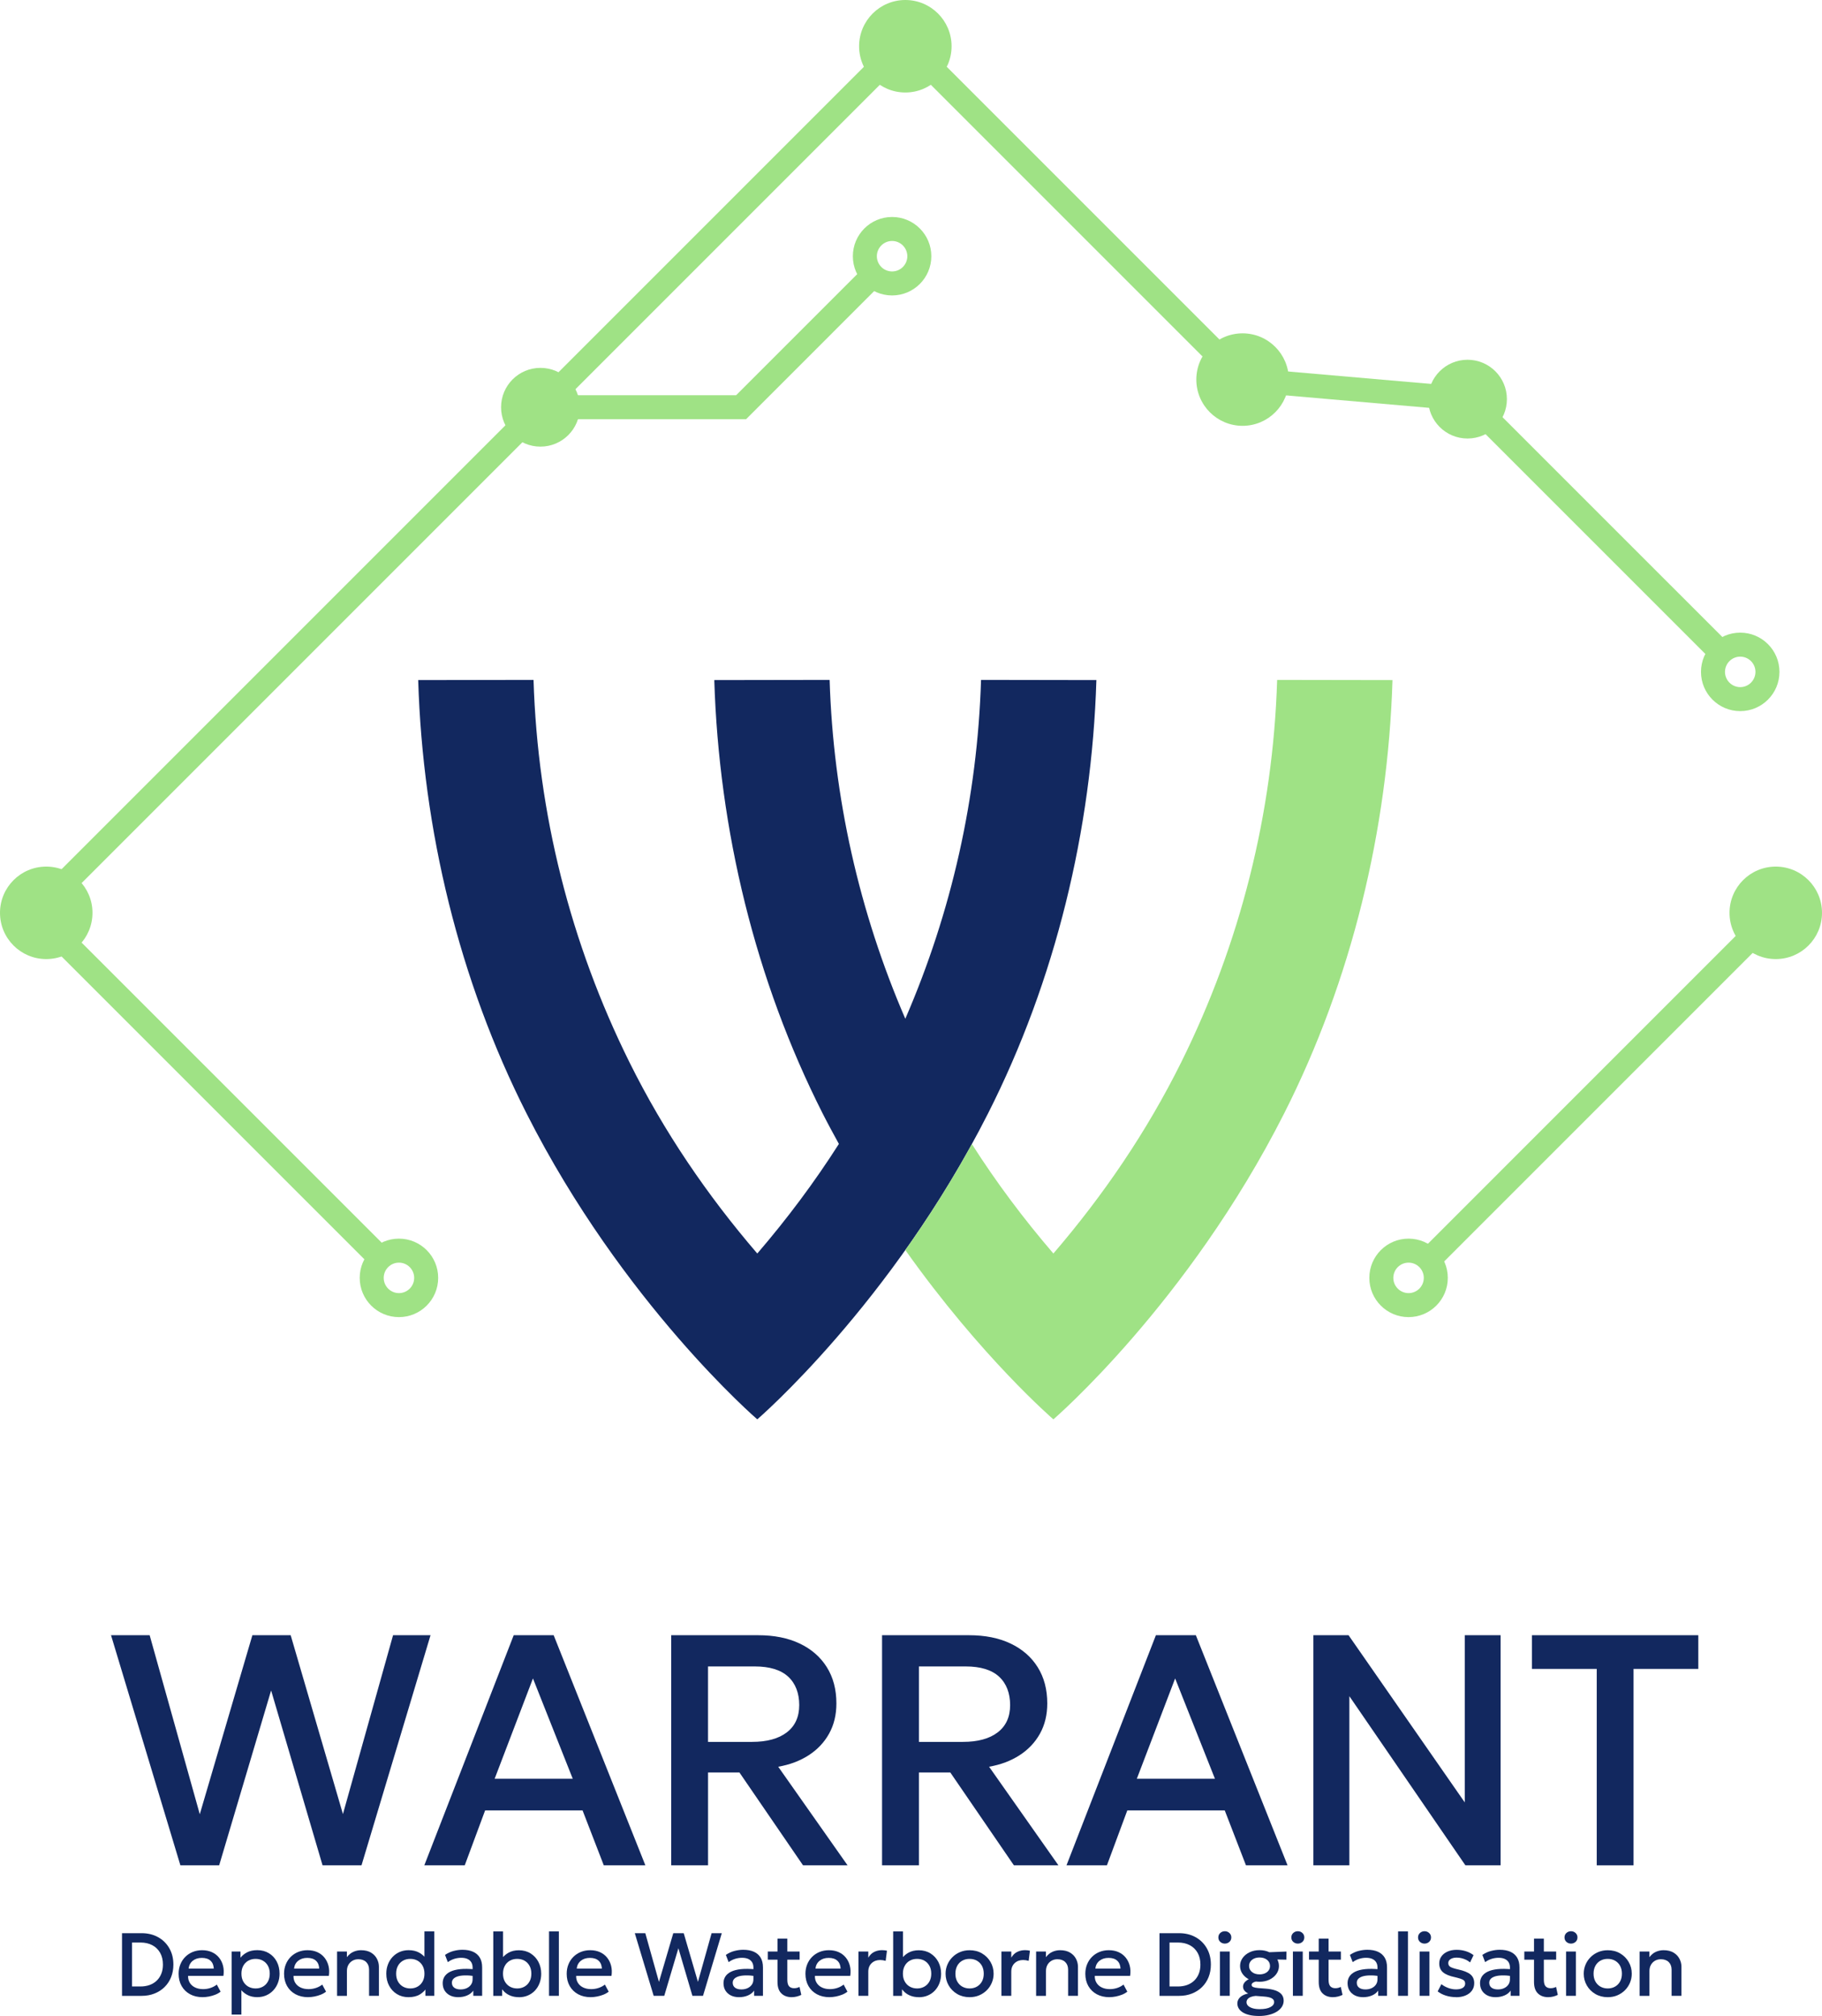 <?xml version="1.0" encoding="UTF-8"?>
<svg id="Layer_2" data-name="Layer 2" xmlns="http://www.w3.org/2000/svg" viewBox="0 0 759.32 840.1">
  <defs>
    <style>
      .cls-1 {
        fill: #12285f;
      }

      .cls-2 {
        fill: none;
        stroke: #9fe285;
        stroke-miterlimit: 10;
        stroke-width: 10px;
      }

      .cls-3 {
        fill: #9fe285;
      }
    </style>
  </defs>
  <g id="Layer_1-2" data-name="Layer 1">
    <g>
      <path class="cls-1" d="M50.85,831.71v-26.11h8.17c2.6,0,4.89.56,6.88,1.67,1.99,1.11,3.55,2.65,4.67,4.62,1.13,1.97,1.69,4.23,1.69,6.79,0,1.9-.32,3.65-.96,5.25-.64,1.6-1.55,2.97-2.73,4.13-1.18,1.16-2.58,2.06-4.2,2.7-1.62.64-3.4.96-5.35.96h-8.17ZM55.03,827.81h3.49c1.41,0,2.68-.21,3.83-.62,1.15-.42,2.14-1.02,2.97-1.82.83-.8,1.46-1.76,1.91-2.88.45-1.12.67-2.4.67-3.81,0-1.9-.39-3.54-1.17-4.91-.78-1.37-1.87-2.43-3.27-3.17-1.41-.74-3.05-1.11-4.94-1.11h-3.49v18.33Z"/>
      <path class="cls-1" d="M84.46,832.27c-1.99,0-3.74-.41-5.24-1.22s-2.68-1.95-3.52-3.42c-.84-1.47-1.26-3.17-1.26-5.11,0-1.42.24-2.73.73-3.93.48-1.2,1.17-2.24,2.05-3.12.88-.88,1.92-1.57,3.11-2.05,1.19-.48,2.48-.73,3.89-.73,1.53,0,2.89.27,4.08.81s2.19,1.3,2.97,2.27c.79.97,1.35,2.1,1.68,3.4.33,1.3.38,2.71.16,4.22h-14.73c-.03,1.11.22,2.07.73,2.9.51.83,1.24,1.47,2.19,1.93.95.46,2.07.69,3.37.69,1.04,0,2.05-.16,3.03-.48.98-.32,1.86-.79,2.66-1.41l1.58,2.95c-.6.48-1.32.9-2.16,1.24-.85.34-1.73.6-2.65.78s-1.81.27-2.67.27ZM78.62,820.37h10.46c-.04-1.39-.48-2.49-1.33-3.28-.85-.8-2.06-1.19-3.63-1.19s-2.78.4-3.78,1.19c-1,.8-1.58,1.89-1.73,3.28Z"/>
      <path class="cls-1" d="M96.53,839.54v-26.3h3.69v2.59c.73-.93,1.67-1.69,2.82-2.28s2.56-.88,4.23-.88c1.8,0,3.4.43,4.8,1.28,1.4.85,2.49,2.01,3.27,3.49.78,1.47,1.17,3.15,1.17,5.03,0,1.36-.22,2.63-.67,3.81-.45,1.19-1.09,2.23-1.91,3.12-.83.89-1.81,1.59-2.95,2.1-1.14.5-2.4.76-3.78.76s-2.71-.26-3.8-.78-2.03-1.22-2.8-2.11v10.16h-4.08ZM106.52,828.63c1.14,0,2.16-.25,3.05-.76.89-.5,1.58-1.22,2.09-2.14.5-.92.76-2.01.76-3.26s-.26-2.35-.76-3.27c-.51-.93-1.21-1.64-2.1-2.14-.89-.5-1.9-.75-3.03-.75s-2.16.25-3.05.75c-.89.5-1.59,1.21-2.1,2.14-.51.93-.76,2.02-.76,3.27s.25,2.34.76,3.26c.51.92,1.21,1.63,2.1,2.14.89.5,1.91.76,3.05.76Z"/>
      <path class="cls-1" d="M128.4,832.27c-1.99,0-3.74-.41-5.24-1.22s-2.68-1.95-3.52-3.42c-.84-1.47-1.26-3.17-1.26-5.11,0-1.42.24-2.73.73-3.93.48-1.2,1.17-2.24,2.05-3.12.88-.88,1.92-1.57,3.11-2.05,1.19-.48,2.48-.73,3.89-.73,1.53,0,2.89.27,4.08.81s2.19,1.3,2.97,2.27,1.35,2.1,1.68,3.4c.33,1.3.38,2.71.16,4.22h-14.73c-.03,1.11.22,2.07.73,2.9.51.83,1.24,1.47,2.19,1.93.95.46,2.07.69,3.37.69,1.04,0,2.05-.16,3.03-.48.98-.32,1.86-.79,2.66-1.41l1.58,2.95c-.6.48-1.32.9-2.16,1.24-.85.34-1.73.6-2.65.78s-1.81.27-2.67.27ZM122.56,820.37h10.46c-.04-1.39-.48-2.49-1.33-3.28-.85-.8-2.06-1.19-3.63-1.19s-2.78.4-3.78,1.19c-1,.8-1.58,1.89-1.73,3.28Z"/>
      <path class="cls-1" d="M140.47,831.71v-18.46h4.1v2.35c.77-1.03,1.67-1.78,2.69-2.23,1.02-.45,2.08-.68,3.17-.68,1.69,0,3.09.34,4.2,1.01,1.11.67,1.93,1.54,2.47,2.59.54,1.06.81,2.14.81,3.26v12.16h-4.1v-10.89c0-1.32-.39-2.38-1.18-3.17s-1.89-1.19-3.29-1.19c-.92,0-1.74.21-2.45.62-.72.41-1.28.98-1.69,1.71-.41.73-.62,1.58-.62,2.55v10.39h-4.1Z"/>
      <path class="cls-1" d="M170.23,832.27c-1.8,0-3.4-.43-4.79-1.28-1.39-.85-2.48-2.01-3.27-3.49-.79-1.47-1.18-3.15-1.18-5.03,0-1.36.22-2.63.67-3.81.45-1.19,1.08-2.23,1.91-3.12.83-.89,1.81-1.59,2.95-2.1,1.14-.5,2.4-.76,3.78-.76,1.68,0,3.13.34,4.36,1.01,1.23.67,2.26,1.6,3.08,2.8l-.86.91v-12.55h4.1v26.86h-3.69v-4.44l.6.93c-.67,1.17-1.63,2.14-2.88,2.91-1.25.77-2.84,1.16-4.77,1.16ZM170.98,828.63c1.14,0,2.16-.25,3.05-.76.89-.5,1.59-1.22,2.1-2.14.51-.92.76-2.01.76-3.26s-.26-2.35-.76-3.27c-.51-.93-1.21-1.64-2.1-2.14-.89-.5-1.91-.75-3.05-.75s-2.16.25-3.04.75c-.88.5-1.58,1.21-2.09,2.14-.51.93-.76,2.02-.76,3.27s.25,2.34.76,3.26c.51.92,1.21,1.63,2.1,2.14.89.5,1.9.76,3.03.76Z"/>
      <path class="cls-1" d="M190.95,832.27c-1.28,0-2.41-.24-3.38-.72-.97-.48-1.72-1.16-2.27-2.03-.54-.88-.81-1.91-.81-3.11,0-1.01.25-1.92.76-2.73.51-.81,1.3-1.49,2.38-2.02,1.08-.53,2.46-.89,4.15-1.07s3.72-.15,6.1.08l.07,2.83c-1.69-.24-3.15-.34-4.36-.3-1.22.04-2.22.19-2.99.46-.78.27-1.35.62-1.72,1.06s-.55.95-.55,1.52c0,.89.32,1.58.96,2.07.64.48,1.52.73,2.64.73.96,0,1.82-.17,2.57-.52.76-.35,1.36-.84,1.8-1.47.44-.63.66-1.38.66-2.24v-4.9c0-.82-.17-1.53-.52-2.14-.35-.6-.88-1.07-1.59-1.41-.71-.34-1.59-.5-2.65-.5-.97,0-1.93.15-2.87.44-.94.29-1.85.75-2.7,1.37l-1.16-3.02c1.16-.78,2.36-1.34,3.62-1.66,1.26-.32,2.46-.48,3.62-.48,1.72,0,3.19.27,4.41.81,1.22.54,2.17,1.36,2.83,2.44.66,1.09.99,2.46.99,4.11v11.84h-3.69v-2.18c-.62.88-1.49,1.56-2.59,2.03-1.11.47-2.34.71-3.71.71Z"/>
      <path class="cls-1" d="M216.3,832.27c-1.23,0-2.34-.18-3.33-.54s-1.84-.86-2.56-1.5-1.31-1.38-1.75-2.21l.6-.91v4.61h-3.69v-26.86h4.08v12.65l-.84-.91c.82-1.19,1.85-2.14,3.08-2.84s2.69-1.05,4.36-1.05c1.84,0,3.46.44,4.86,1.31,1.4.88,2.49,2.05,3.27,3.53.78,1.48,1.17,3.13,1.17,4.94,0,1.4-.23,2.7-.68,3.9s-1.09,2.23-1.91,3.11-1.8,1.56-2.93,2.05c-1.13.49-2.38.74-3.73.74ZM215.55,828.63c1.13,0,2.14-.25,3.03-.76.89-.5,1.59-1.22,2.1-2.14.51-.92.76-2.01.76-3.26s-.25-2.35-.76-3.27-1.2-1.64-2.09-2.14c-.89-.5-1.91-.75-3.05-.75s-2.16.25-3.05.75c-.89.5-1.59,1.21-2.1,2.14-.51.93-.76,2.02-.76,3.27s.25,2.34.76,3.26c.51.92,1.21,1.63,2.1,2.14.89.5,1.91.76,3.05.76Z"/>
      <path class="cls-1" d="M228.81,831.71v-26.86h4.1v26.86h-4.1Z"/>
      <path class="cls-1" d="M246.19,832.27c-1.99,0-3.74-.41-5.24-1.22s-2.68-1.95-3.52-3.42c-.84-1.47-1.26-3.17-1.26-5.11,0-1.42.24-2.73.73-3.93.48-1.2,1.17-2.24,2.05-3.12.88-.88,1.92-1.57,3.11-2.05,1.19-.48,2.48-.73,3.89-.73,1.53,0,2.89.27,4.08.81s2.19,1.3,2.97,2.27,1.35,2.1,1.68,3.4c.33,1.3.38,2.71.16,4.22h-14.73c-.03,1.11.22,2.07.73,2.9.51.83,1.24,1.47,2.19,1.93.95.46,2.07.69,3.37.69,1.04,0,2.05-.16,3.03-.48.98-.32,1.86-.79,2.66-1.41l1.58,2.95c-.6.48-1.32.9-2.16,1.24-.85.34-1.73.6-2.65.78s-1.81.27-2.67.27ZM240.36,820.37h10.46c-.04-1.39-.48-2.49-1.33-3.28-.85-.8-2.06-1.19-3.63-1.19s-2.78.4-3.78,1.19c-1,.8-1.58,1.89-1.73,3.28Z"/>
      <path class="cls-1" d="M272.42,831.71l-7.87-26.11h4.38l5.69,20.31,5.97-20.31h4.35l5.93,20.29,5.69-20.29h4.25l-7.83,26.11h-4.42l-5.84-19.84-5.89,19.84h-4.4Z"/>
      <path class="cls-1" d="M307.98,832.27c-1.28,0-2.41-.24-3.38-.72-.97-.48-1.72-1.16-2.27-2.03-.54-.88-.81-1.91-.81-3.11,0-1.01.25-1.92.76-2.73.51-.81,1.3-1.49,2.38-2.02,1.08-.53,2.46-.89,4.15-1.07s3.72-.15,6.1.08l.07,2.83c-1.69-.24-3.15-.34-4.36-.3-1.22.04-2.22.19-2.99.46-.78.27-1.35.62-1.72,1.06s-.55.95-.55,1.52c0,.89.32,1.58.96,2.07.64.48,1.52.73,2.64.73.96,0,1.82-.17,2.57-.52.76-.35,1.36-.84,1.8-1.47.44-.63.66-1.38.66-2.24v-4.9c0-.82-.17-1.53-.52-2.14-.35-.6-.88-1.07-1.59-1.41-.71-.34-1.59-.5-2.65-.5-.97,0-1.93.15-2.87.44-.94.29-1.85.75-2.7,1.37l-1.16-3.02c1.16-.78,2.36-1.34,3.62-1.66,1.26-.32,2.46-.48,3.62-.48,1.72,0,3.19.27,4.41.81,1.22.54,2.17,1.36,2.83,2.44.66,1.09.99,2.46.99,4.11v11.84h-3.69v-2.18c-.62.88-1.49,1.56-2.59,2.03-1.11.47-2.34.71-3.71.71Z"/>
      <path class="cls-1" d="M319.98,816.64v-3.39h4.59v3.39h-4.59ZM329.97,832.27c-1.8,0-3.25-.52-4.33-1.57-1.08-1.04-1.62-2.64-1.62-4.79v-18.05h4.1v5.39h5.13v3.39h-5.13v8.37c0,1.29.25,2.2.74,2.73s1.18.79,2.08.79c.44,0,.85-.05,1.23-.15s.73-.23,1.04-.39l.73,3.32c-.53.27-1.15.5-1.84.68s-1.4.27-2.14.27Z"/>
      <path class="cls-1" d="M345.69,832.27c-1.99,0-3.74-.41-5.24-1.22s-2.68-1.95-3.52-3.42c-.84-1.47-1.26-3.17-1.26-5.11,0-1.42.24-2.73.73-3.93.48-1.2,1.17-2.24,2.05-3.12.88-.88,1.92-1.57,3.11-2.05,1.19-.48,2.48-.73,3.89-.73,1.53,0,2.89.27,4.08.81s2.19,1.3,2.97,2.27c.79.97,1.35,2.1,1.68,3.4.33,1.3.38,2.71.16,4.22h-14.73c-.03,1.11.22,2.07.73,2.9.51.83,1.24,1.47,2.19,1.93.95.46,2.07.69,3.37.69,1.04,0,2.05-.16,3.03-.48.98-.32,1.86-.79,2.66-1.41l1.58,2.95c-.6.48-1.32.9-2.16,1.24-.85.34-1.73.6-2.65.78s-1.81.27-2.67.27ZM339.86,820.37h10.46c-.04-1.39-.48-2.49-1.33-3.28-.85-.8-2.06-1.19-3.63-1.19s-2.78.4-3.78,1.19c-1,.8-1.58,1.89-1.73,3.28Z"/>
      <path class="cls-1" d="M357.76,831.71v-18.46h4.1v2.55c.7-1.16,1.54-1.97,2.54-2.43.99-.47,2.06-.7,3.21-.7.37,0,.73.02,1.06.06.34.04.66.09.97.17l-.54,4.23c-.37-.11-.75-.2-1.14-.26-.39-.06-.77-.09-1.16-.09-1.43,0-2.61.44-3.54,1.31-.93.88-1.4,2.07-1.4,3.57v10.05h-4.1Z"/>
      <path class="cls-1" d="M382.96,832.27c-1.23,0-2.34-.18-3.33-.54s-1.84-.86-2.56-1.5-1.31-1.38-1.75-2.21l.6-.91v4.61h-3.69v-26.86h4.08v12.65l-.84-.91c.82-1.19,1.85-2.14,3.08-2.84s2.69-1.05,4.36-1.05c1.84,0,3.46.44,4.86,1.31,1.4.88,2.49,2.05,3.27,3.53.78,1.48,1.17,3.13,1.17,4.94,0,1.4-.23,2.7-.68,3.9s-1.09,2.23-1.91,3.11-1.8,1.56-2.93,2.05c-1.13.49-2.38.74-3.73.74ZM382.21,828.63c1.13,0,2.14-.25,3.03-.76.89-.5,1.59-1.22,2.1-2.14.51-.92.76-2.01.76-3.26s-.25-2.35-.76-3.27-1.2-1.64-2.09-2.14c-.89-.5-1.91-.75-3.05-.75s-2.16.25-3.05.75c-.89.5-1.59,1.21-2.1,2.14-.51.93-.76,2.02-.76,3.27s.25,2.34.76,3.26c.51.92,1.21,1.63,2.1,2.14.89.5,1.91.76,3.05.76Z"/>
      <path class="cls-1" d="M404.07,832.27c-1.93,0-3.65-.45-5.16-1.33-1.51-.89-2.7-2.08-3.55-3.56-.86-1.49-1.29-3.12-1.29-4.9,0-1.32.25-2.56.74-3.74s1.19-2.22,2.09-3.12c.9-.91,1.96-1.62,3.18-2.14,1.22-.52,2.55-.78,4.01-.78,1.93,0,3.65.44,5.16,1.33,1.51.89,2.69,2.08,3.55,3.56.86,1.49,1.29,3.12,1.29,4.9,0,1.31-.25,2.55-.74,3.73-.49,1.18-1.18,2.23-2.08,3.13s-1.95,1.62-3.17,2.14c-1.22.52-2.56.78-4.03.78ZM404.07,828.63c1.14,0,2.16-.25,3.05-.76.89-.5,1.59-1.22,2.1-2.14.51-.92.76-2.01.76-3.26s-.26-2.35-.76-3.27c-.51-.93-1.21-1.64-2.1-2.14-.89-.5-1.91-.75-3.05-.75s-2.16.25-3.05.75c-.89.5-1.59,1.21-2.09,2.14-.5.93-.76,2.02-.76,3.27s.25,2.34.76,3.26c.51.92,1.21,1.63,2.1,2.14.89.5,1.9.76,3.03.76Z"/>
      <path class="cls-1" d="M417.35,831.71v-18.46h4.1v2.55c.7-1.16,1.54-1.97,2.54-2.43.99-.47,2.06-.7,3.21-.7.37,0,.73.02,1.06.06.34.04.66.09.97.17l-.54,4.23c-.37-.11-.75-.2-1.14-.26-.39-.06-.77-.09-1.16-.09-1.43,0-2.61.44-3.54,1.31-.93.88-1.4,2.07-1.4,3.57v10.05h-4.1Z"/>
      <path class="cls-1" d="M431.8,831.71v-18.46h4.1v2.35c.77-1.03,1.67-1.78,2.69-2.23,1.02-.45,2.08-.68,3.17-.68,1.69,0,3.09.34,4.2,1.01,1.11.67,1.93,1.54,2.47,2.59.54,1.06.81,2.14.81,3.26v12.16h-4.1v-10.89c0-1.32-.39-2.38-1.18-3.17s-1.89-1.19-3.29-1.19c-.92,0-1.74.21-2.45.62-.72.41-1.28.98-1.69,1.71-.41.73-.62,1.58-.62,2.55v10.39h-4.1Z"/>
      <path class="cls-1" d="M462.33,832.27c-1.99,0-3.74-.41-5.24-1.22s-2.68-1.95-3.52-3.42c-.84-1.47-1.26-3.17-1.26-5.11,0-1.42.24-2.73.73-3.93.48-1.2,1.17-2.24,2.05-3.12.88-.88,1.92-1.57,3.11-2.05,1.19-.48,2.48-.73,3.89-.73,1.53,0,2.89.27,4.08.81s2.19,1.3,2.97,2.27,1.35,2.1,1.68,3.4c.33,1.3.38,2.71.16,4.22h-14.73c-.03,1.11.22,2.07.73,2.9.51.83,1.24,1.47,2.19,1.93.95.46,2.07.69,3.37.69,1.04,0,2.05-.16,3.03-.48.98-.32,1.86-.79,2.66-1.41l1.58,2.95c-.6.48-1.32.9-2.16,1.24-.85.34-1.73.6-2.65.78s-1.81.27-2.67.27ZM456.5,820.37h10.46c-.04-1.39-.48-2.49-1.33-3.28-.85-.8-2.06-1.19-3.63-1.19s-2.78.4-3.78,1.19c-1,.8-1.58,1.89-1.73,3.28Z"/>
      <path class="cls-1" d="M483.22,831.71v-26.11h8.17c2.6,0,4.89.56,6.88,1.67,1.99,1.11,3.55,2.65,4.67,4.62,1.13,1.97,1.69,4.23,1.69,6.79,0,1.9-.32,3.65-.96,5.25-.64,1.6-1.55,2.97-2.73,4.13-1.18,1.16-2.58,2.06-4.2,2.7-1.62.64-3.4.96-5.35.96h-8.17ZM487.4,827.81h3.49c1.41,0,2.68-.21,3.83-.62,1.15-.42,2.14-1.02,2.97-1.82.83-.8,1.46-1.76,1.91-2.88.45-1.12.67-2.4.67-3.81,0-1.9-.39-3.54-1.17-4.91s-1.87-2.43-3.27-3.17c-1.41-.74-3.05-1.11-4.94-1.11h-3.49v18.33Z"/>
      <path class="cls-1" d="M510.45,809.94c-.73,0-1.37-.24-1.9-.71-.53-.47-.8-1.09-.8-1.86s.27-1.38.8-1.86c.53-.48,1.17-.72,1.9-.72s1.37.24,1.9.72c.53.48.8,1.1.8,1.86s-.27,1.39-.8,1.86c-.53.47-1.17.71-1.9.71ZM508.4,831.71v-18.46h4.1v18.46h-4.1Z"/>
      <path class="cls-1" d="M524.63,840.1c-1.38,0-2.62-.12-3.73-.36s-2.05-.59-2.83-1.05c-.78-.46-1.37-1.01-1.78-1.66-.41-.65-.62-1.37-.62-2.16,0-.63.17-1.23.51-1.79.34-.56.85-1.04,1.53-1.44s1.51-.71,2.49-.9c-.73-.37-1.28-.8-1.63-1.27-.35-.47-.53-1.01-.53-1.62,0-.52.15-1.02.46-1.48s.74-.88,1.31-1.25,1.23-.67,2.01-.9c.77-.24,1.62-.37,2.55-.41l.9,1.79c-.77-.01-1.43.05-1.97.18-.54.13-.96.31-1.25.54-.29.23-.44.51-.44.83,0,.42.24.73.73.92s1.17.33,2.05.4l3.17.24c1.55.12,2.88.38,3.98.76,1.1.39,1.95.93,2.54,1.62.59.7.89,1.58.89,2.65,0,.91-.25,1.75-.74,2.53-.49.78-1.19,1.45-2.11,2.02-.91.57-2,1.02-3.27,1.34-1.27.32-2.67.48-4.22.48ZM524.91,825.85c-1.54,0-2.93-.29-4.15-.88-1.22-.58-2.19-1.37-2.9-2.37-.71-.99-1.06-2.11-1.06-3.34s.36-2.34,1.07-3.34c.71-.99,1.68-1.78,2.91-2.37s2.6-.88,4.13-.88,2.9.29,4.12.88c1.22.58,2.19,1.37,2.9,2.37.71,1,1.07,2.11,1.07,3.34s-.35,2.33-1.06,3.32c-.71,1-1.67,1.79-2.89,2.38-1.22.59-2.6.89-4.14.89ZM525.04,837.26c1.85,0,3.31-.28,4.37-.83,1.06-.55,1.59-1.27,1.59-2.15,0-.67-.35-1.19-1.06-1.57-.71-.37-1.79-.61-3.24-.71l-3.39-.26c-.8.06-1.48.21-2.06.45-.58.24-1.02.54-1.31.91-.3.37-.45.8-.45,1.27,0,.57.22,1.08.67,1.51.45.44,1.09.77,1.92,1.02s1.82.36,2.97.36ZM524.91,822.77c.85,0,1.6-.15,2.26-.44.66-.29,1.17-.7,1.55-1.23s.56-1.14.56-1.84c0-1.04-.41-1.89-1.22-2.55-.81-.65-1.86-.98-3.14-.98-.86,0-1.61.15-2.27.45-.65.3-1.17.71-1.54,1.24-.37.53-.56,1.14-.56,1.84,0,1.03.41,1.87,1.22,2.53.81.65,1.86.98,3.14.98ZM527.78,816.49l-1.53-2.85,9.9-.39-.04,3.39-8.34-.15Z"/>
      <path class="cls-1" d="M540.87,809.94c-.73,0-1.37-.24-1.9-.71-.53-.47-.8-1.09-.8-1.86s.27-1.38.8-1.86c.53-.48,1.17-.72,1.9-.72s1.37.24,1.9.72c.53.48.8,1.1.8,1.86s-.27,1.39-.8,1.86c-.53.47-1.17.71-1.9.71ZM538.82,831.71v-18.46h4.1v18.46h-4.1Z"/>
      <path class="cls-1" d="M545.53,816.64v-3.39h4.59v3.39h-4.59ZM555.53,832.27c-1.8,0-3.25-.52-4.33-1.57-1.08-1.04-1.62-2.64-1.62-4.79v-18.05h4.1v5.39h5.13v3.39h-5.13v8.37c0,1.29.25,2.2.74,2.73s1.18.79,2.08.79c.44,0,.85-.05,1.23-.15s.73-.23,1.04-.39l.73,3.32c-.53.27-1.15.5-1.84.68s-1.4.27-2.14.27Z"/>
      <path class="cls-1" d="M568.06,832.27c-1.28,0-2.41-.24-3.38-.72-.97-.48-1.72-1.16-2.27-2.03-.54-.88-.81-1.91-.81-3.11,0-1.01.25-1.92.76-2.73.51-.81,1.3-1.49,2.38-2.02,1.08-.53,2.46-.89,4.15-1.07s3.72-.15,6.1.08l.07,2.83c-1.69-.24-3.15-.34-4.36-.3-1.22.04-2.22.19-2.99.46-.78.27-1.35.62-1.72,1.06s-.55.95-.55,1.52c0,.89.32,1.58.96,2.07.64.48,1.52.73,2.64.73.96,0,1.82-.17,2.57-.52.76-.35,1.36-.84,1.8-1.47.44-.63.66-1.38.66-2.24v-4.9c0-.82-.17-1.53-.52-2.14-.35-.6-.88-1.07-1.59-1.41-.71-.34-1.59-.5-2.65-.5-.97,0-1.93.15-2.87.44-.94.29-1.85.75-2.7,1.37l-1.16-3.02c1.16-.78,2.36-1.34,3.62-1.66,1.26-.32,2.46-.48,3.62-.48,1.72,0,3.19.27,4.41.81,1.22.54,2.17,1.36,2.83,2.44.66,1.09.99,2.46.99,4.11v11.84h-3.69v-2.18c-.62.88-1.49,1.56-2.59,2.03-1.11.47-2.34.71-3.71.71Z"/>
      <path class="cls-1" d="M582.66,831.71v-26.86h4.1v26.86h-4.1Z"/>
      <path class="cls-1" d="M593.67,809.94c-.73,0-1.37-.24-1.9-.71-.53-.47-.8-1.09-.8-1.86s.27-1.38.8-1.86c.53-.48,1.17-.72,1.9-.72s1.37.24,1.9.72c.53.48.8,1.1.8,1.86s-.27,1.39-.8,1.86c-.53.47-1.17.71-1.9.71ZM591.62,831.71v-18.46h4.1v18.46h-4.1Z"/>
      <path class="cls-1" d="M606.8,832.25c-1.53,0-2.96-.22-4.29-.65-1.33-.43-2.45-1.02-3.36-1.75l1.55-3c.86.67,1.82,1.2,2.9,1.59,1.08.39,2.14.58,3.18.58,1.21,0,2.14-.21,2.82-.63.67-.42,1.01-1.01,1.01-1.77s-.29-1.25-.87-1.59-1.68-.7-3.29-1.07c-2.33-.48-4.01-1.17-5.06-2.06-1.05-.89-1.58-2.12-1.58-3.7,0-1.11.31-2.09.92-2.94s1.46-1.52,2.55-2,2.33-.73,3.75-.73,2.68.2,3.9.59c1.22.39,2.28.94,3.17,1.65l-1.45,3.02c-.46-.41-1-.76-1.6-1.06s-1.25-.53-1.93-.7c-.68-.17-1.35-.25-2.02-.25-1.04,0-1.89.2-2.55.61-.65.4-.98.96-.98,1.67s.31,1.28.93,1.62c.62.35,1.69.7,3.21,1.04,2.39.52,4.1,1.22,5.13,2.09,1.03.87,1.55,2.08,1.55,3.62,0,1.18-.32,2.21-.95,3.09s-1.52,1.56-2.66,2.04c-1.14.48-2.46.73-3.96.73Z"/>
      <path class="cls-1" d="M623.26,832.27c-1.28,0-2.41-.24-3.38-.72-.97-.48-1.72-1.16-2.27-2.03-.54-.88-.81-1.91-.81-3.11,0-1.01.25-1.92.76-2.73.51-.81,1.3-1.49,2.38-2.02,1.08-.53,2.46-.89,4.15-1.07s3.72-.15,6.1.08l.07,2.83c-1.69-.24-3.15-.34-4.36-.3-1.22.04-2.22.19-2.99.46-.78.27-1.35.62-1.72,1.06s-.55.95-.55,1.52c0,.89.32,1.58.96,2.07.64.48,1.52.73,2.64.73.96,0,1.82-.17,2.57-.52.76-.35,1.36-.84,1.8-1.47.44-.63.66-1.38.66-2.24v-4.9c0-.82-.17-1.53-.52-2.14-.35-.6-.88-1.07-1.59-1.41-.71-.34-1.59-.5-2.65-.5-.97,0-1.93.15-2.87.44-.94.29-1.85.75-2.7,1.37l-1.16-3.02c1.16-.78,2.36-1.34,3.62-1.66,1.26-.32,2.46-.48,3.62-.48,1.72,0,3.19.27,4.41.81,1.22.54,2.17,1.36,2.83,2.44.66,1.09.99,2.46.99,4.11v11.84h-3.69v-2.18c-.62.88-1.49,1.56-2.59,2.03-1.11.47-2.34.71-3.71.71Z"/>
      <path class="cls-1" d="M635.26,816.64v-3.39h4.59v3.39h-4.59ZM645.25,832.27c-1.8,0-3.25-.52-4.33-1.57-1.08-1.04-1.62-2.64-1.62-4.79v-18.05h4.1v5.39h5.13v3.39h-5.13v8.37c0,1.29.25,2.2.74,2.73s1.18.79,2.08.79c.44,0,.85-.05,1.23-.15s.73-.23,1.04-.39l.73,3.32c-.53.27-1.15.5-1.84.68s-1.4.27-2.14.27Z"/>
      <path class="cls-1" d="M654.71,809.94c-.73,0-1.37-.24-1.9-.71-.53-.47-.8-1.09-.8-1.86s.27-1.38.8-1.86c.53-.48,1.17-.72,1.9-.72s1.37.24,1.9.72c.53.48.8,1.1.8,1.86s-.27,1.39-.8,1.86c-.53.47-1.17.71-1.9.71ZM652.66,831.71v-18.46h4.1v18.46h-4.1Z"/>
      <path class="cls-1" d="M670.02,832.27c-1.93,0-3.65-.45-5.16-1.33-1.51-.89-2.7-2.08-3.55-3.56-.86-1.49-1.29-3.12-1.29-4.9,0-1.32.25-2.56.74-3.74s1.19-2.22,2.09-3.12c.9-.91,1.96-1.62,3.18-2.14,1.22-.52,2.55-.78,4.01-.78,1.93,0,3.65.44,5.16,1.33,1.51.89,2.69,2.08,3.55,3.56.86,1.49,1.29,3.12,1.29,4.9,0,1.31-.25,2.55-.74,3.73-.49,1.18-1.18,2.23-2.08,3.13s-1.95,1.62-3.17,2.14c-1.22.52-2.56.78-4.03.78ZM670.02,828.63c1.14,0,2.16-.25,3.05-.76.89-.5,1.59-1.22,2.1-2.14.51-.92.76-2.01.76-3.26s-.26-2.35-.76-3.27c-.51-.93-1.21-1.64-2.1-2.14-.89-.5-1.91-.75-3.05-.75s-2.16.25-3.05.75c-.89.5-1.59,1.21-2.09,2.14-.5.93-.76,2.02-.76,3.27s.25,2.34.76,3.26c.51.92,1.21,1.63,2.1,2.14.89.5,1.9.76,3.03.76Z"/>
      <path class="cls-1" d="M683.3,831.71v-18.46h4.1v2.35c.77-1.03,1.67-1.78,2.69-2.23,1.02-.45,2.08-.68,3.17-.68,1.69,0,3.09.34,4.2,1.01,1.11.67,1.93,1.54,2.47,2.59.54,1.06.81,2.14.81,3.26v12.16h-4.1v-10.89c0-1.32-.39-2.38-1.18-3.17s-1.89-1.19-3.29-1.19c-.92,0-1.74.21-2.45.62-.72.41-1.28.98-1.69,1.71-.41.73-.62,1.58-.62,2.55v10.39h-4.1Z"/>
    </g>
    <g>
      <path class="cls-1" d="M75.18,777.33l-28.91-95.9h16.1l20.89,74.6,21.92-74.6h15.96l21.78,74.53,20.89-74.53h15.62l-28.77,95.9h-16.23l-21.44-72.88-21.65,72.88h-16.17Z"/>
      <path class="cls-1" d="M176.83,777.33l37.26-95.9h16.65l38.22,95.9h-17.33l-8.84-22.88h-40.62l-8.49,22.88h-16.85ZM206.15,741.23h32.54l-16.58-41.79-15.96,41.79Z"/>
      <path class="cls-1" d="M279.72,777.33v-95.9h36.24c6.67,0,12.43,1.15,17.3,3.46,4.86,2.31,8.63,5.58,11.3,9.83,2.67,4.25,4.01,9.29,4.01,15.14,0,4.75-1.02,8.95-3.05,12.6-2.03,3.65-4.88,6.66-8.53,9.01-3.65,2.35-7.88,3.94-12.67,4.76l28.91,41.1h-18.56l-26.51-38.7h-13.08v38.7h-15.34ZM295.06,725.88h18.36c6.21,0,11.04-1.32,14.49-3.97,3.45-2.65,5.17-6.44,5.17-11.37s-1.54-9.02-4.62-11.85c-3.08-2.83-7.73-4.25-13.94-4.25h-19.45v31.44Z"/>
      <path class="cls-1" d="M367.6,777.33v-95.9h36.24c6.67,0,12.43,1.15,17.3,3.46,4.86,2.31,8.63,5.58,11.3,9.83,2.67,4.25,4.01,9.29,4.01,15.14,0,4.75-1.02,8.95-3.05,12.6-2.03,3.65-4.88,6.66-8.53,9.01-3.65,2.35-7.88,3.94-12.67,4.76l28.91,41.1h-18.56l-26.51-38.7h-13.08v38.7h-15.34ZM382.95,725.88h18.36c6.21,0,11.04-1.32,14.49-3.97,3.45-2.65,5.17-6.44,5.17-11.37s-1.54-9.02-4.62-11.85c-3.08-2.83-7.73-4.25-13.94-4.25h-19.45v31.44Z"/>
      <path class="cls-1" d="M444.46,777.33l37.26-95.9h16.65l38.22,95.9h-17.33l-8.84-22.88h-40.62l-8.49,22.88h-16.85ZM473.78,741.23h32.54l-16.58-41.79-15.96,41.79Z"/>
      <path class="cls-1" d="M547.35,777.33v-95.9h14.66l48.43,69.67v-69.67h14.93v95.9h-14.66l-48.36-70.49v70.49h-15Z"/>
      <path class="cls-1" d="M665.44,777.33v-81.86h-26.99v-14.04h69.32v14.04h-26.99v81.86h-15.34Z"/>
    </g>
    <g>
      <path class="cls-1" d="M408.85,283.33c-1.5,48.92-12.28,96.73-31.56,141.21-19.19-44.39-30.05-92.42-31.54-141.21l-48.07.08c1.91,62.5,17.1,125.16,45.16,180.6,2.15,4.25,4.53,8.61,6.77,12.69-10.22,16.02-21.61,31.24-34.01,45.67-20.88-24.29-38.94-50.82-53.25-79.66-24.58-49.52-38.29-103.73-40-159.38l-48.07.08c1.91,62.5,17.1,125.16,45.16,180.6,40.09,79.2,96.16,127.47,96.16,127.47h0s0,0,0,0c0,0,56.07-48.26,96.16-127.47,28.06-55.43,43.25-118.1,45.16-180.6l-48.07-.08Z"/>
      <path class="cls-3" d="M532.25,283.33c-1.7,55.65-15.41,109.86-40,159.38-14.32,28.84-32.38,55.36-53.25,79.66-12.38-14.41-23.77-29.61-33.97-45.61-8.93,16.25-18.4,31.03-27.73,44.17,31.76,44.78,61.7,70.55,61.7,70.55h0s0,0,0,0c0,0,56.07-48.26,96.16-127.47,28.06-55.43,43.25-118.1,45.16-180.6l-48.07-.08Z"/>
    </g>
    <line class="cls-2" x1="740.05" y1="380.4" x2="597.05" y2="523.41"/>
    <polyline class="cls-2" points="156.73 522.58 14.54 380.4 377.3 17.64 517.84 158.18"/>
    <circle class="cls-3" cx="377.3" cy="19.27" r="19.27"/>
    <circle class="cls-3" cx="517.84" cy="158.18" r="19.27"/>
    <circle class="cls-3" cx="611.59" cy="166.33" r="16.41"/>
    <circle class="cls-3" cx="225.23" cy="169.71" r="16.41"/>
    <circle class="cls-3" cx="19.27" cy="380.4" r="19.27"/>
    <circle class="cls-3" cx="740.05" cy="380.4" r="19.27"/>
    <path class="cls-3" d="M166.26,526.17c3.5,0,6.35,2.85,6.35,6.35s-2.85,6.35-6.35,6.35-6.35-2.85-6.35-6.35,2.85-6.35,6.35-6.35M166.26,516.17c-9.03,0-16.35,7.32-16.35,16.35s7.32,16.35,16.35,16.35,16.35-7.32,16.35-16.35-7.32-16.35-16.35-16.35h0Z"/>
    <path class="cls-3" d="M587.02,526.17c3.5,0,6.35,2.85,6.35,6.35s-2.85,6.35-6.35,6.35-6.35-2.85-6.35-6.35,2.85-6.35,6.35-6.35M587.02,516.17c-9.03,0-16.35,7.32-16.35,16.35s7.32,16.35,16.35,16.35,16.35-7.32,16.35-16.35-7.32-16.35-16.35-16.35h0Z"/>
    <path class="cls-3" d="M371.78,100.42c3.5,0,6.35,2.85,6.35,6.35s-2.85,6.35-6.35,6.35-6.35-2.85-6.35-6.35,2.85-6.35,6.35-6.35M371.78,90.42c-9.03,0-16.35,7.32-16.35,16.35s7.32,16.35,16.35,16.35,16.35-7.32,16.35-16.35-7.32-16.35-16.35-16.35h0Z"/>
    <path class="cls-3" d="M725.24,273.64c3.5,0,6.35,2.85,6.35,6.35s-2.85,6.35-6.35,6.35-6.35-2.85-6.35-6.35,2.85-6.35,6.35-6.35M725.24,263.64c-9.03,0-16.35,7.32-16.35,16.35s7.32,16.35,16.35,16.35,16.35-7.32,16.35-16.35-7.32-16.35-16.35-16.35h0Z"/>
    <polyline class="cls-2" points="717.95 272.69 611.59 166.33 517.84 158.18"/>
    <polyline class="cls-2" points="225.23 169.71 308.84 169.71 364.54 114.01"/>
  </g>
</svg>